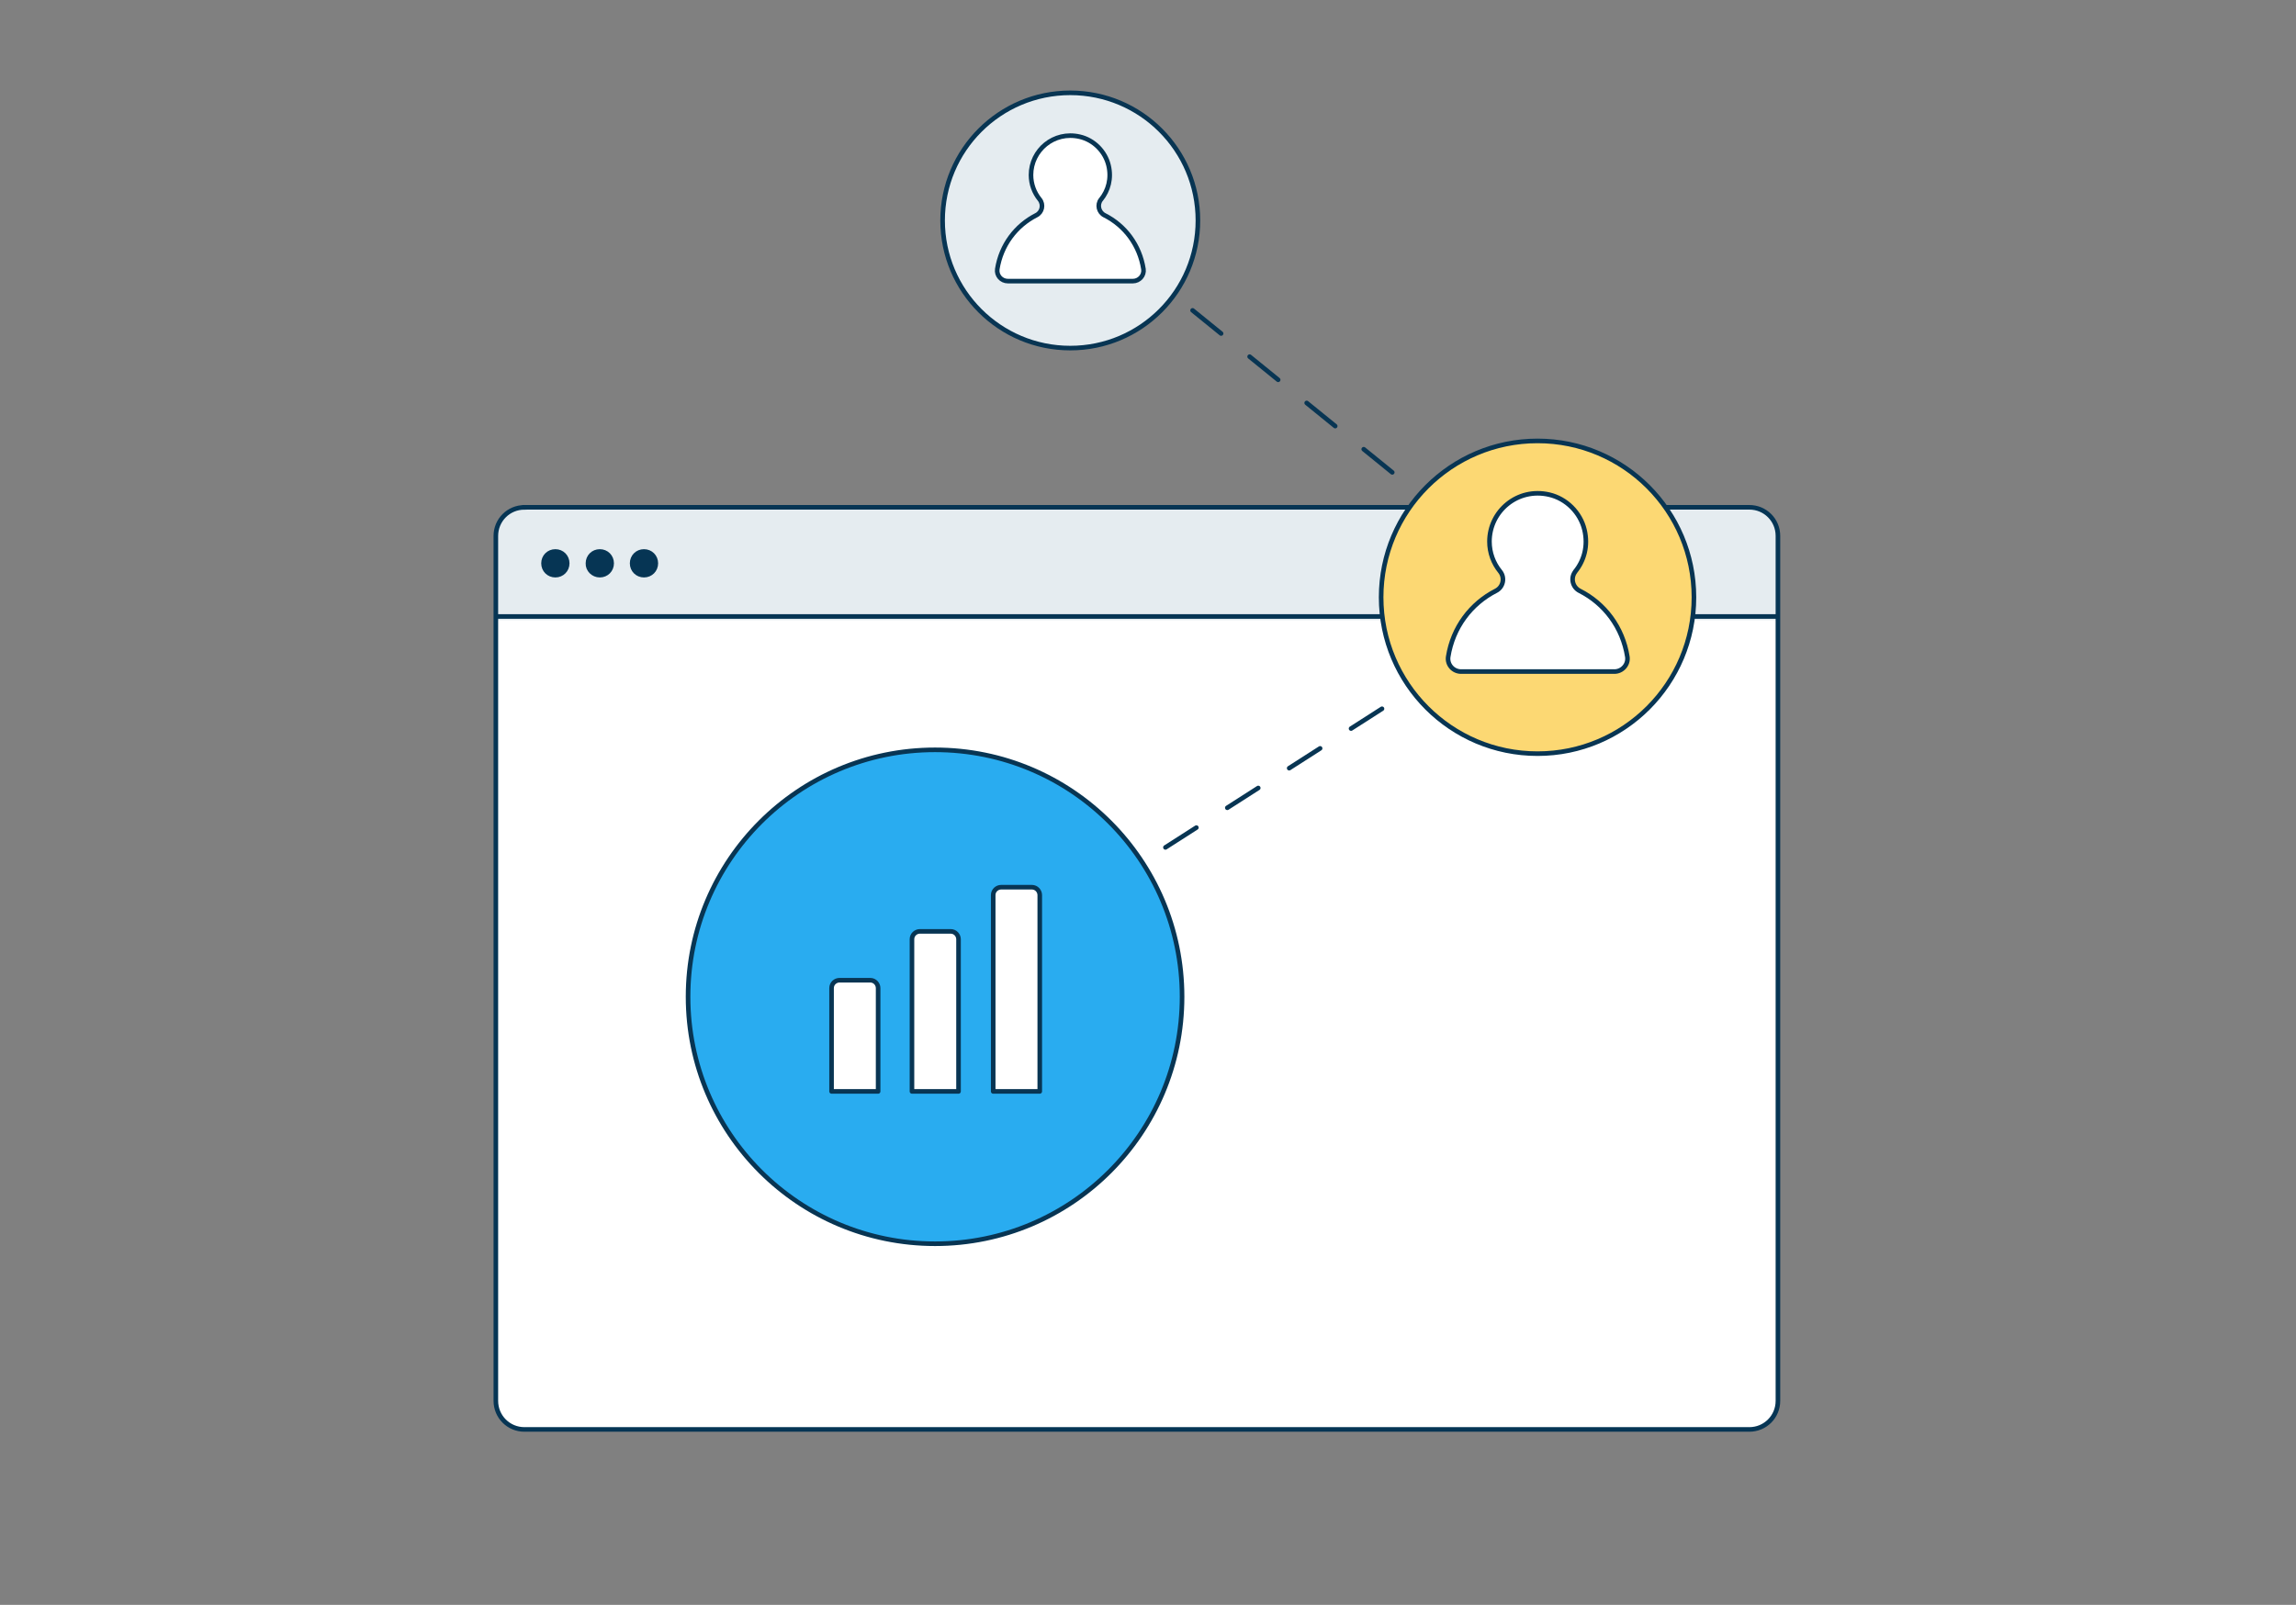 <?xml version="1.0" encoding="UTF-8"?><svg id="Layer_1" xmlns="http://www.w3.org/2000/svg" viewBox="0 0 500 349.57"><rect x="0" y="0" width="500" height="349.57" fill="#808080" stroke="none"/><defs><style>.cls-1{fill:#29acf0;}.cls-1,.cls-2,.cls-3,.cls-4,.cls-5{stroke:#083553;stroke-linecap:round;stroke-linejoin:round;}.cls-2,.cls-6{fill:#e5ecf0;}.cls-3{fill:#fcd873;}.cls-4,.cls-7{fill:#fff;}.cls-8{fill:#063554;}.cls-5{stroke-dasharray:0 0 8 8;}.cls-5,.cls-9{fill:none;}.cls-9{stroke:#063554;}</style></defs><path class="cls-6" d="m114.08,110.7c-3.46,0-6.23,2.77-6.23,6.23v188.39c0,3.46,2.77,6.23,6.23,6.23h266.74c3.46,0,6.23-2.77,6.23-6.23V116.92c0-3.46-2.77-6.23-6.23-6.23H114.08Z"/><path class="cls-7" d="m108.17,135.09v170.03c0,3.46,2.77,6.23,6.23,6.23h266.74c3.46,0,6.23-2.77,6.23-6.23v-170.03H108.17Z"/><path class="cls-9" d="m114.21,110.51c-3.46,0-6.23,2.77-6.23,6.23v188.39c0,3.46,2.77,6.23,6.23,6.23h266.74c3.46,0,6.23-2.77,6.23-6.23V116.73c0-3.46-2.77-6.23-6.23-6.23H114.21Z"/><line class="cls-9" x1="107.92" y1="134.28" x2="387.23" y2="134.28"/><path class="cls-8" d="m120.94,125.28c1.45,0,2.58-1.13,2.58-2.58s-1.13-2.58-2.58-2.58-2.58,1.13-2.58,2.58,1.13,2.58,2.58,2.58"/><path class="cls-9" d="m120.94,125.28c1.45,0,2.58-1.13,2.58-2.58s-1.13-2.58-2.58-2.58-2.58,1.13-2.58,2.58,1.13,2.58,2.58,2.58Z"/><path class="cls-8" d="m130.62,125.28c1.45,0,2.58-1.13,2.58-2.58s-1.13-2.58-2.58-2.58-2.58,1.13-2.58,2.58c-.06,1.38,1.13,2.58,2.58,2.58"/><path class="cls-9" d="m130.62,125.28c1.45,0,2.58-1.13,2.58-2.58s-1.13-2.58-2.58-2.58-2.58,1.13-2.58,2.58c-.06,1.38,1.13,2.58,2.58,2.58Z"/><path class="cls-8" d="m140.24,125.28c1.45,0,2.58-1.13,2.58-2.58s-1.13-2.58-2.58-2.58-2.58,1.13-2.58,2.58,1.13,2.58,2.58,2.58"/><path class="cls-9" d="m140.24,125.28c1.45,0,2.58-1.13,2.58-2.58s-1.13-2.58-2.58-2.58-2.58,1.13-2.58,2.58,1.13,2.58,2.58,2.58Z"/><polyline class="cls-5" points="234.86 47.44 337.67 130.87 194.97 222.25"/><path class="cls-3" d="m334.83,164.16c18.81,0,34.06-15.25,34.06-34.06s-15.25-34.06-34.06-34.06-34.06,15.25-34.06,34.06,15.25,34.06,34.06,34.06Z"/><path class="cls-4" d="m343.03,124.5c1.95-2.38,2.85-5.63,2.02-9.1-.9-3.76-3.94-6.79-7.69-7.66-6.9-1.59-13,3.61-13,10.22,0,2.46.87,4.73,2.31,6.5,1.12,1.37.69,3.43-.9,4.23-5.45,2.78-9.39,7.98-10.4,14.38-.25,1.7,1.08,3.21,2.82,3.21h33.38c1.7,0,3.07-1.52,2.82-3.21-1.01-6.43-4.95-11.63-10.4-14.38-1.55-.79-2.02-2.82-.94-4.19h0Z"/><circle class="cls-1" cx="203.63" cy="217.12" r="53.79"/><path class="cls-4" d="m191.23,237.73v-22.5c0-.86-.69-1.72-1.72-1.72h-6.7c-.86,0-1.72.69-1.72,1.72v22.5h10.13Z"/><path class="cls-4" d="m208.74,237.73v-33.14c0-.86-.69-1.72-1.72-1.72h-6.7c-.86,0-1.72.69-1.72,1.72v33.14h10.13Z"/><path class="cls-4" d="m226.43,237.73v-42.76c0-.86-.69-1.72-1.72-1.72h-6.7c-.86,0-1.72.69-1.72,1.72v42.76h10.13Z"/><path class="cls-2" d="m233.07,75.82c15.35,0,27.8-12.44,27.8-27.8s-12.44-27.8-27.8-27.8-27.8,12.44-27.8,27.8,12.44,27.8,27.8,27.8Z"/><path class="cls-4" d="m239.76,43.46c1.59-1.95,2.33-4.6,1.65-7.43-.74-3.07-3.21-5.54-6.28-6.25-5.63-1.3-10.61,2.95-10.61,8.34,0,2,.71,3.86,1.89,5.31.91,1.12.56,2.8-.74,3.45-4.45,2.27-7.66,6.51-8.49,11.73-.21,1.39.88,2.62,2.3,2.62h27.23c1.39,0,2.51-1.24,2.3-2.62-.83-5.25-4.04-9.49-8.49-11.73-1.27-.65-1.65-2.3-.77-3.42h0Z"/></svg>